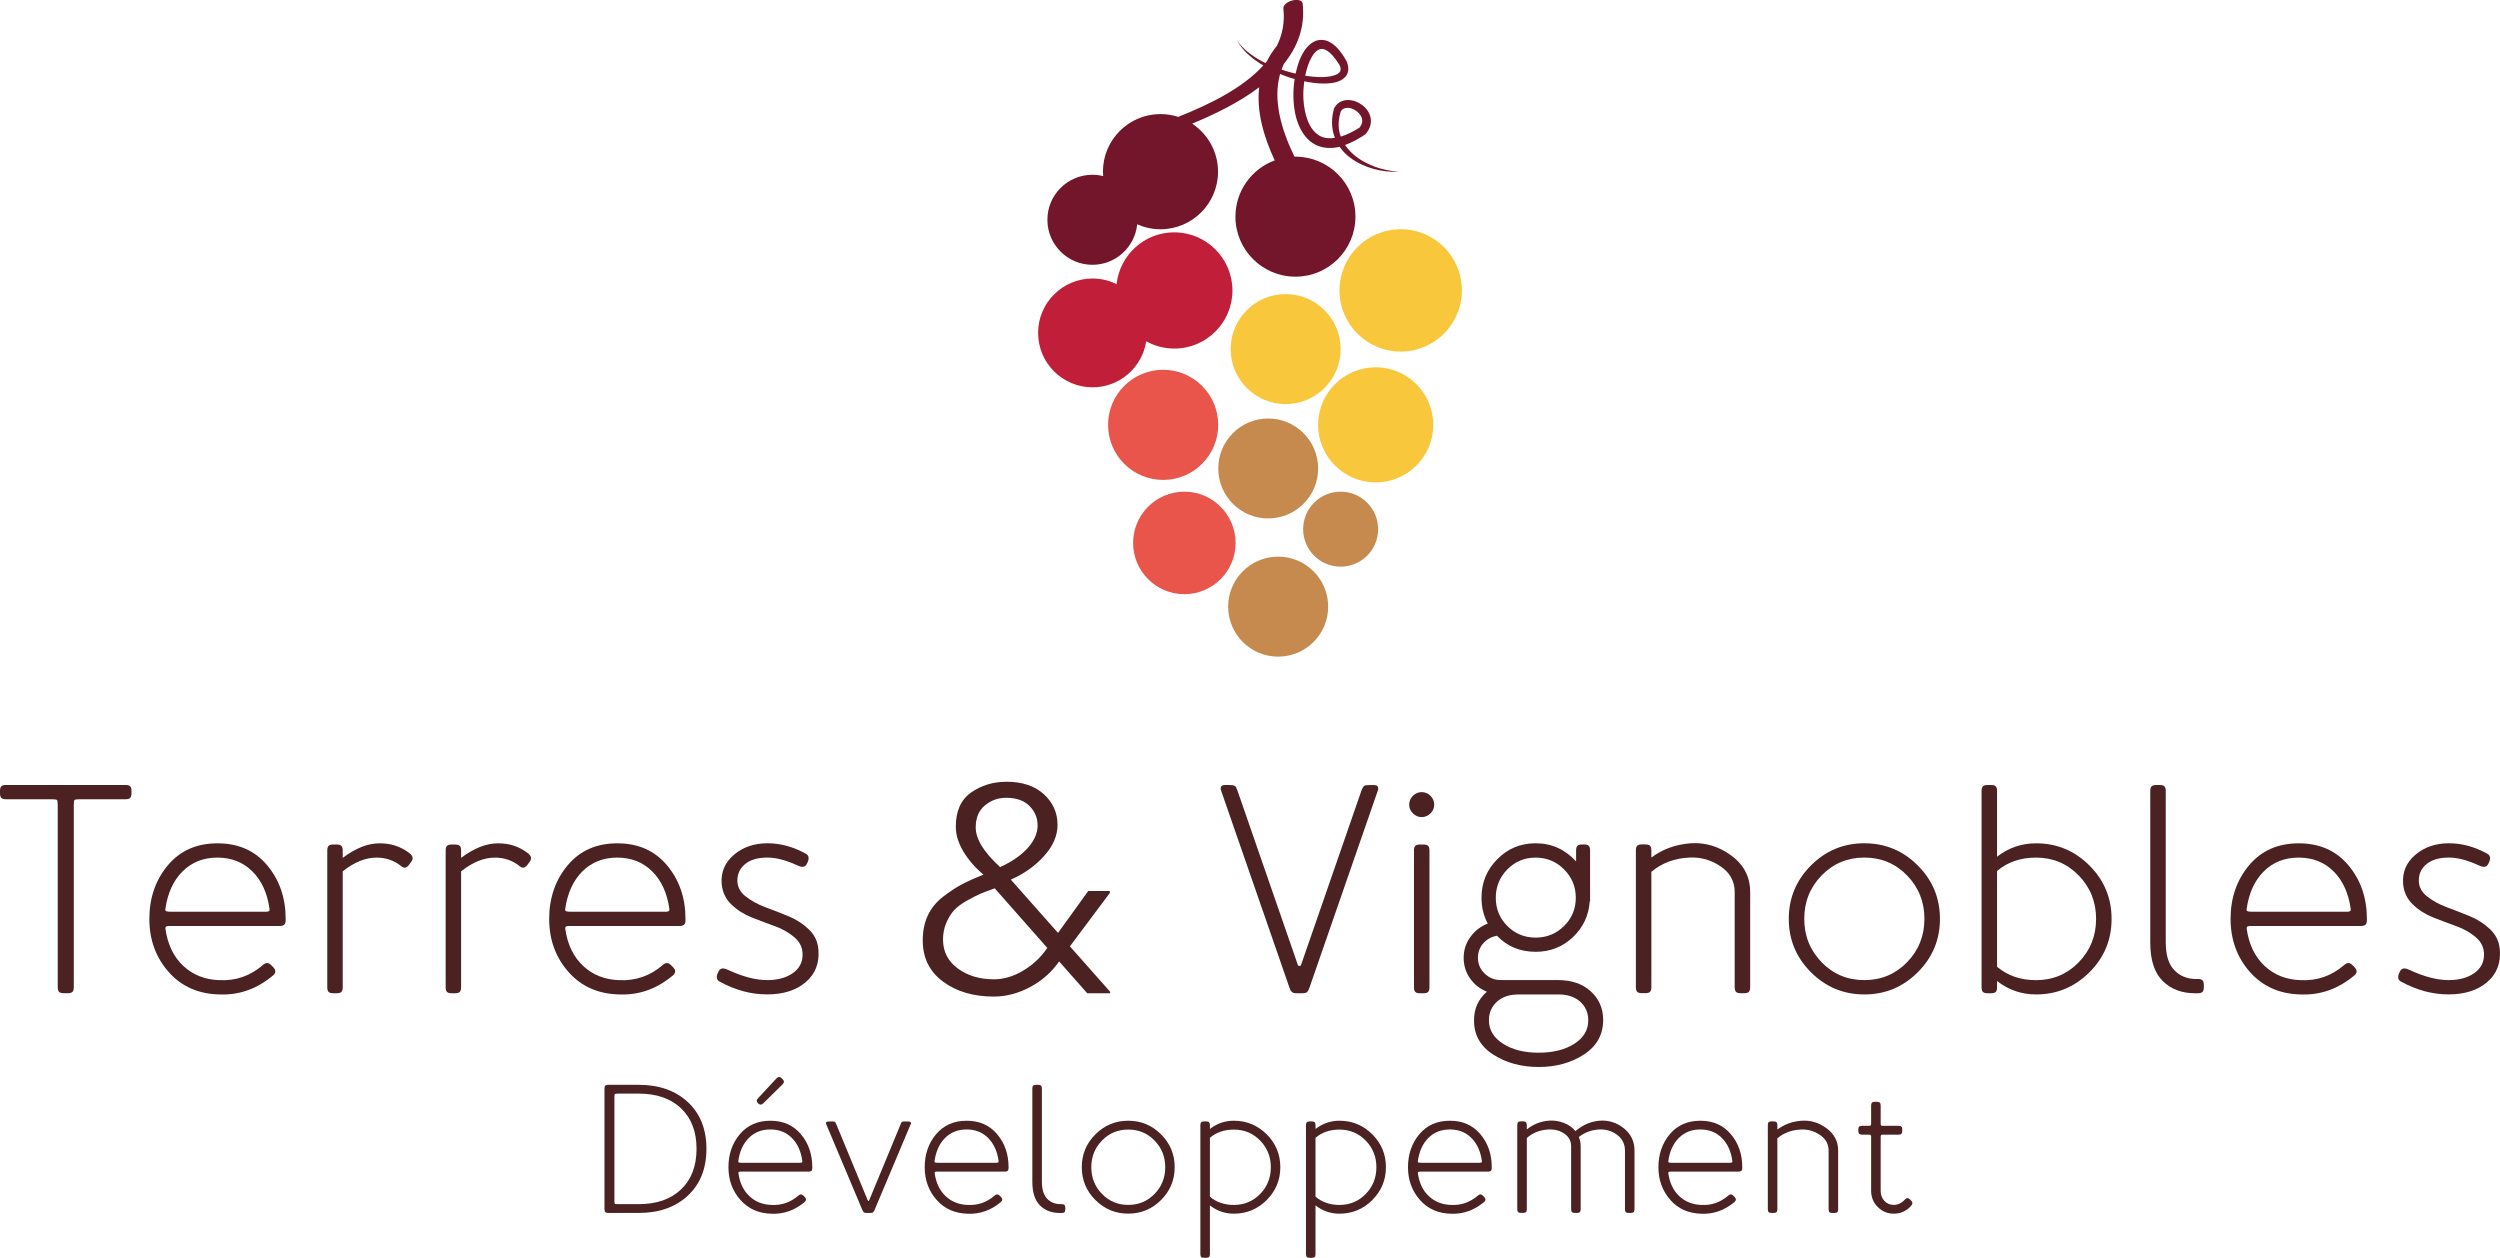<svg xmlns="http://www.w3.org/2000/svg" id="Calque_2" data-name="Calque 2" viewBox="0 0 563.43 283.46"><defs><style>      .cls-1 {        fill: #f9c73b;      }      .cls-2 {        fill: #e9554b;      }      .cls-3 {        fill: #74162b;      }      .cls-4 {        fill: #c11f39;      }      .cls-5 {        fill: #c68a4f;      }      .cls-6 {        fill: #4b2122;      }    </style></defs><g id="Calque_1-2" data-name="Calque 1"><g><g><path class="cls-6" d="M.3,177.21c.2-.2,.55-.3,1.04-.3H28.29c.49,0,.84,.1,1.04,.3s.3,.55,.3,1.04v.54c0,.49-.1,.84-.3,1.04s-.55,.3-1.04,.3h-10.32c-.67,0-1.06,.06-1.17,.17-.11,.11-.17,.5-.17,1.17v41.03c0,.49-.1,.84-.3,1.04s-.55,.3-1.04,.3h-.94c-.49,0-.84-.1-1.04-.3s-.3-.55-.3-1.04v-41.03c0-.67-.06-1.06-.17-1.17-.11-.11-.5-.17-1.17-.17H1.34c-.49,0-.84-.1-1.04-.3-.2-.2-.3-.55-.3-1.04v-.54c0-.49,.1-.84,.3-1.04Z"></path><path class="cls-6" d="M38.02,219.06c-2.91-3.28-4.36-7.28-4.36-11.97s1.39-8.76,4.16-12.07c2.77-3.31,6.5-4.96,11.2-4.96s8.43,1.65,11.2,4.96c2.77,3.31,4.16,7.33,4.16,12.07v.26c0,.49-.1,.84-.3,1.04s-.55,.3-1.04,.3h-25.01c-.13,0-.28,.03-.44,.07-.16,.05-.25,.11-.27,.2-.02,.09-.04,.2-.04,.33,.49,3.54,1.83,6.33,4.02,8.39,2.19,2.05,4.92,3.13,8.18,3.22,3.67,.18,6.93-.96,9.79-3.42,.63-.58,1.23-.58,1.81,0l.47,.47c.67,.67,.67,1.3,0,1.88-3.62,3.04-7.64,4.47-12.07,4.29-4.74-.09-8.56-1.78-11.47-5.06Zm21.32-13.58h.67c.13,0,.28-.02,.44-.07,.16-.04,.25-.11,.27-.2,.02-.09,.03-.2,.03-.33-.49-3.58-1.78-6.41-3.86-8.48s-4.7-3.12-7.88-3.12-5.8,1.04-7.88,3.12c-2.08,2.08-3.36,4.91-3.86,8.48-.05,.27,.04,.43,.23,.5,.2,.07,.59,.1,1.17,.1h20.65Z"></path><path class="cls-6" d="M77.24,193.34c2.9-2.19,5.68-3.28,8.31-3.28s4.72,.72,6.64,2.15c.85,.62,1.03,1.27,.54,1.94l-.47,.67c-.58,.81-1.19,.94-1.81,.4-1.61-1.29-3.47-1.94-5.57-1.94-2.5,0-5.05,1.03-7.64,3.09v26.14c0,.49-.1,.84-.3,1.04s-.55,.3-1.04,.3h-.8c-.49,0-.84-.1-1.04-.3s-.3-.55-.3-1.04v-30.84c0-.49,.1-.84,.3-1.04s.55-.3,1.04-.3h.8c.49,0,.84,.1,1.04,.3s.3,.55,.3,1.04v1.67Z"></path><path class="cls-6" d="M103.92,193.34c2.9-2.19,5.68-3.28,8.31-3.28s4.72,.72,6.64,2.15c.85,.62,1.03,1.27,.54,1.94l-.47,.67c-.58,.81-1.19,.94-1.81,.4-1.61-1.29-3.47-1.94-5.57-1.94-2.5,0-5.05,1.03-7.64,3.09v26.14c0,.49-.1,.84-.3,1.04s-.55,.3-1.04,.3h-.8c-.49,0-.84-.1-1.04-.3s-.3-.55-.3-1.04v-30.84c0-.49,.1-.84,.3-1.04s.55-.3,1.04-.3h.8c.49,0,.84,.1,1.04,.3s.3,.55,.3,1.04v1.67Z"></path><path class="cls-6" d="M128.13,219.06c-2.91-3.28-4.36-7.28-4.36-11.97s1.39-8.76,4.16-12.07c2.77-3.31,6.5-4.96,11.2-4.96s8.43,1.65,11.2,4.96,4.16,7.33,4.16,12.07v.26c0,.49-.1,.84-.3,1.04s-.55,.3-1.04,.3h-25.01c-.13,0-.28,.03-.44,.07-.16,.05-.25,.11-.27,.2-.02,.09-.04,.2-.04,.33,.49,3.54,1.83,6.33,4.02,8.39,2.19,2.05,4.92,3.13,8.18,3.22,3.67,.18,6.93-.96,9.79-3.42,.63-.58,1.23-.58,1.81,0l.47,.47c.67,.67,.67,1.3,0,1.88-3.62,3.04-7.64,4.47-12.07,4.29-4.74-.09-8.56-1.78-11.47-5.06Zm21.32-13.58h.67c.13,0,.28-.02,.44-.07,.16-.04,.25-.11,.27-.2,.02-.09,.03-.2,.03-.33-.49-3.58-1.78-6.41-3.86-8.48s-4.7-3.12-7.88-3.12-5.8,1.04-7.88,3.12c-2.08,2.08-3.36,4.91-3.86,8.48-.05,.27,.04,.43,.23,.5,.2,.07,.59,.1,1.17,.1h20.65Z"></path><path class="cls-6" d="M168.02,201.99c1.21,.98,2.68,1.8,4.42,2.45,1.74,.64,3.49,1.33,5.23,2.04s3.27,1.7,4.59,2.95c1.32,1.25,2.04,2.77,2.18,4.55,.27,3.04-.67,5.49-2.82,7.34s-5.05,2.79-8.72,2.79-7.19-.96-10.73-2.89c-.67-.35-.8-1.01-.4-1.94l.2-.4c.36-.72,1.07-.81,2.15-.27,3.31,1.52,6.24,2.28,8.78,2.28,2.32,0,4.24-.51,5.73-1.54,1.5-1.03,2.25-2.44,2.25-4.23,0-1.52-.6-2.81-1.81-3.85-1.21-1.05-2.67-1.89-4.39-2.52s-3.47-1.28-5.23-1.97c-1.77-.7-3.31-1.68-4.63-2.95-1.32-1.27-2.04-2.85-2.18-4.73-.18-2.59,.75-4.75,2.78-6.47,2.03-1.72,4.55-2.58,7.54-2.58s5.79,.79,8.65,2.35c.67,.36,.8,1.01,.4,1.94l-.2,.4c-.36,.72-1.07,.81-2.15,.27-2.55-1.16-4.78-1.74-6.7-1.74-2.15,0-3.81,.48-5,1.44-1.18,.96-1.78,2.2-1.78,3.72,0,1.39,.6,2.57,1.81,3.56Z"></path><path class="cls-6" d="M226.81,176.18c3.58,0,6.39,.94,8.45,2.82,2.05,1.87,3.08,4.18,3.08,6.91,0,2.42-1.01,4.76-3.04,7.01-2.02,2.25-4.52,4.02-7.49,5.32l10.64,12.01,6.81-9.44h4.87v.43l-9,12.04,9.07,10.24v.34h-5.16l-6.34-7.18c-1.7,2.44-3.89,4.36-6.55,5.78-2.67,1.42-5.39,2.14-8.16,2.14-4.61,0-8.43-1.13-11.47-3.38-3.04-2.26-4.56-5.35-4.56-9.29,0-2.1,.38-3.97,1.14-5.6s1.89-3.02,3.39-4.19c1.5-1.16,2.89-2.09,4.19-2.78,1.29-.7,2.95-1.44,4.96-2.25-1.83-1.52-3.33-3.24-4.49-5.16-1.16-1.92-1.74-3.8-1.74-5.63,0-3.53,1.15-6.1,3.45-7.71s4.95-2.42,7.95-2.42Zm9.21,37.44l-11.84-13.42c-1.38,.49-2.47,.91-3.25,1.24-.78,.33-1.79,.85-3.01,1.54-1.23,.69-2.18,1.39-2.85,2.11s-1.26,1.65-1.77,2.82-.77,2.43-.77,3.82c0,2.72,1.11,4.9,3.32,6.53,2.21,1.63,4.93,2.45,8.15,2.45,2.24,0,4.45-.66,6.65-1.99,2.2-1.32,3.99-3.02,5.38-5.09Zm-9.28-33.82c-1.79,0-3.37,.56-4.76,1.71s-2.08,2.81-2.08,4.99c0,2.6,1.83,5.57,5.5,8.92,2.72-1.25,4.81-2.7,6.27-4.36s2.18-3.33,2.18-5.03-.61-3.16-1.84-4.39-2.98-1.84-5.26-1.84Z"></path><path class="cls-6" d="M292.32,223.85c-.36,0-.61-.03-.77-.07-.16-.04-.32-.16-.5-.33-.18-.18-.33-.49-.47-.94l-15.35-44.25c-.31-.89-.02-1.34,.87-1.34h.94c.36,0,.6,.01,.74,.04,.13,.02,.28,.06,.44,.13s.28,.19,.37,.37c.09,.18,.2,.45,.33,.81l13.54,39.09c.05,.22,.18,.34,.4,.34s.36-.12,.4-.34l13.54-39.09c.22-.62,.44-1,.64-1.14,.2-.13,.61-.2,1.24-.2h.94c.9,0,1.18,.45,.87,1.34l-15.35,44.25c-.22,.63-.45,1.01-.67,1.14-.22,.13-.58,.2-1.07,.2h-1.07Z"></path><path class="cls-6" d="M318.43,179.36c.56-.55,1.22-.84,1.98-.84s1.42,.28,1.98,.84c.56,.56,.84,1.22,.84,1.98s-.28,1.42-.84,1.97-1.22,.84-1.98,.84-1.42-.28-1.98-.84-.84-1.22-.84-1.97,.28-1.42,.84-1.98Zm.54,11.27c.2-.2,.54-.3,1.04-.3h.81c.49,0,.84,.1,1.04,.3s.3,.55,.3,1.04v30.84c0,.49-.1,.84-.3,1.04s-.55,.3-1.04,.3h-.81c-.49,0-.84-.1-1.04-.3s-.3-.55-.3-1.04v-30.84c0-.49,.1-.84,.3-1.04Z"></path><path class="cls-6" d="M337.44,193.64c2.37-2.39,5.25-3.59,8.65-3.59,3.58,0,6.61,1.36,9.12,4.09v-2.48c0-.49,.1-.84,.3-1.04s.55-.3,1.04-.3h.47c.49,0,.84,.1,1.04,.3s.3,.55,.3,1.04v11.46h-.07c-.23,3.22-1.5,5.92-3.82,8.11-2.33,2.19-5.12,3.28-8.38,3.28-3.49,0-6.39-1.2-8.72-3.62-1.25,.22-2.28,.8-3.08,1.71s-1.21,2-1.21,3.25c0,1.38,.5,2.57,1.51,3.55,1,.98,2.22,1.48,3.65,1.48h12.87c3.09,0,5.56,.85,7.41,2.55,1.86,1.7,2.79,3.84,2.79,6.44,0,3.3-1.44,5.9-4.33,7.78-2.88,1.88-6.29,2.82-10.22,2.82s-7.35-.94-10.26-2.82c-2.91-1.88-4.34-4.47-4.29-7.78,0-2.55,.96-4.67,2.89-6.37-1.57-.63-2.83-1.62-3.79-2.99-.96-1.36-1.44-2.91-1.44-4.65s.5-3.31,1.51-4.69c1-1.39,2.31-2.4,3.92-3.02-.94-1.74-1.41-3.69-1.41-5.83,0-3.39,1.18-6.29,3.56-8.68Zm-.07,32.12c-1.2,1.09-1.81,2.49-1.81,4.19,0,2.15,1.05,3.9,3.15,5.26,2.11,1.36,4.78,2.04,8.05,2.04s5.94-.67,8.04-2.01c2.11-1.34,3.15-3.1,3.15-5.29,0-1.7-.6-3.1-1.81-4.19-1.21-1.09-2.84-1.64-4.9-1.64h-8.99c-2.05,0-3.69,.55-4.9,1.64Zm2.35-17.06c1.74,1.74,3.87,2.61,6.37,2.61s4.64-.87,6.4-2.61c1.77-1.74,2.65-3.87,2.65-6.37s-.88-4.63-2.65-6.4c-1.76-1.77-3.9-2.65-6.4-2.65s-4.63,.88-6.37,2.65-2.61,3.9-2.61,6.4,.87,4.63,2.61,6.37Z"></path><path class="cls-6" d="M372.17,193.27c2.5-1.88,5.45-2.95,8.85-3.22,3.31-.22,6.37,.71,9.19,2.78,2.82,2.08,4.23,4.82,4.23,8.21v21.46c0,.49-.1,.84-.3,1.04s-.55,.3-1.04,.3h-.81c-.49,0-.84-.1-1.04-.3s-.3-.55-.3-1.04v-21.46c0-2.41-1.05-4.34-3.15-5.77s-4.4-2.1-6.91-2.01c-3.4,.14-6.31,1.2-8.72,3.22v26.01c0,.49-.1,.84-.3,1.04s-.55,.3-1.04,.3h-.81c-.49,0-.84-.1-1.04-.3s-.3-.55-.3-1.04v-30.84c0-.49,.1-.84,.3-1.04s.54-.3,1.04-.3h.81c.49,0,.84,.1,1.04,.3s.3,.55,.3,1.04v1.61Z"></path><path class="cls-6" d="M408.14,195.05c3.33-3.33,7.34-5,12.03-5s8.71,1.66,12.04,5c3.33,3.33,5,7.34,5,12.04s-1.67,8.7-5,12.03-7.34,5-12.04,5-8.7-1.67-12.03-5-5-7.34-5-12.03,1.67-8.71,5-12.04Zm2.41,21.82c2.61,2.68,5.82,4.02,9.62,4.02s7.01-1.34,9.62-4.02c2.61-2.68,3.92-5.95,3.92-9.79s-1.31-7.11-3.92-9.79c-2.61-2.68-5.82-4.02-9.62-4.02s-7.01,1.34-9.62,4.02c-2.61,2.68-3.92,5.94-3.92,9.79s1.31,7.1,3.92,9.79Z"></path><path class="cls-6" d="M470.9,219.12c-3.33,3.33-7.34,5-12.04,5-3.26,0-6.19-1.01-8.78-3.02v1.41c0,.49-.1,.84-.3,1.04s-.55,.3-1.04,.3h-.81c-.49,0-.84-.1-1.04-.3s-.3-.55-.3-1.04v-44.25c0-.49,.1-.84,.3-1.04s.54-.3,1.04-.3h.81c.49,0,.84,.1,1.04,.3s.3,.55,.3,1.04v14.82c2.59-2.01,5.52-3.02,8.78-3.02,4.69,0,8.7,1.66,12.04,5,3.33,3.33,4.99,7.34,4.99,12.04s-1.66,8.7-4.99,12.03Zm-20.82-22.83v21.59c2.37,2.01,5.3,3.02,8.78,3.02,3.8,0,7.01-1.34,9.62-4.02,2.61-2.68,3.92-5.95,3.92-9.79s-1.31-7.11-3.92-9.79c-2.61-2.68-5.82-4.02-9.62-4.02-3.49,0-6.42,1-8.78,3.02Z"></path><path class="cls-6" d="M487.39,221.07c-1.85-1.86-2.78-4.73-2.78-8.62v-34.19c0-.49,.1-.84,.3-1.04,.2-.2,.54-.3,1.04-.3h.81c.49,0,.84,.1,1.04,.3s.3,.55,.3,1.04v34.13c0,2.82,.63,4.9,1.91,6.24,1.27,1.34,2.92,2.01,4.93,2.01h.4c.49,0,.84,.1,1.04,.3s.3,.55,.3,1.04v.53c0,.49-.1,.84-.3,1.04s-.55,.3-1.04,.3h-.67c-3,0-5.42-.93-7.28-2.79Z"></path><path class="cls-6" d="M507.07,219.06c-2.91-3.28-4.36-7.28-4.36-11.97s1.39-8.76,4.16-12.07c2.78-3.31,6.51-4.96,11.2-4.96s8.43,1.65,11.2,4.96c2.77,3.31,4.16,7.33,4.16,12.07v.26c0,.49-.1,.84-.3,1.04s-.54,.3-1.04,.3h-25.01c-.13,0-.28,.03-.43,.07-.16,.05-.25,.11-.27,.2-.03,.09-.04,.2-.04,.33,.49,3.54,1.83,6.33,4.02,8.39,2.19,2.05,4.92,3.13,8.18,3.22,3.67,.18,6.93-.96,9.79-3.42,.63-.58,1.23-.58,1.81,0l.47,.47c.67,.67,.67,1.3,0,1.88-3.62,3.04-7.65,4.47-12.07,4.29-4.74-.09-8.56-1.78-11.47-5.06Zm21.32-13.58h.67c.13,0,.28-.02,.43-.07,.16-.04,.25-.11,.27-.2,.02-.09,.03-.2,.03-.33-.49-3.58-1.78-6.41-3.85-8.48-2.08-2.08-4.7-3.12-7.88-3.12s-5.8,1.04-7.88,3.12c-2.08,2.08-3.36,4.91-3.85,8.48-.05,.27,.04,.43,.23,.5,.2,.07,.59,.1,1.17,.1h20.66Z"></path><path class="cls-6" d="M546.96,201.99c1.2,.98,2.68,1.8,4.42,2.45,1.74,.64,3.49,1.33,5.23,2.04s3.27,1.7,4.59,2.95c1.31,1.25,2.04,2.77,2.18,4.55,.27,3.04-.67,5.49-2.82,7.34s-5.05,2.79-8.72,2.79-7.19-.96-10.73-2.89c-.67-.35-.8-1.01-.4-1.94l.2-.4c.36-.72,1.07-.81,2.15-.27,3.3,1.52,6.24,2.28,8.78,2.28,2.33,0,4.24-.51,5.74-1.54,1.5-1.03,2.25-2.44,2.25-4.23,0-1.52-.6-2.81-1.81-3.85-1.2-1.05-2.67-1.89-4.39-2.52-1.72-.62-3.47-1.28-5.23-1.97-1.77-.7-3.31-1.68-4.63-2.95-1.32-1.27-2.04-2.85-2.18-4.73-.18-2.59,.75-4.75,2.78-6.47,2.03-1.72,4.55-2.58,7.54-2.58s5.79,.79,8.65,2.35c.67,.36,.81,1.01,.4,1.94l-.2,.4c-.36,.72-1.07,.81-2.15,.27-2.55-1.16-4.78-1.74-6.7-1.74-2.15,0-3.81,.48-5,1.44s-1.78,2.2-1.78,3.72c0,1.39,.6,2.57,1.81,3.56Z"></path><path class="cls-6" d="M155.02,269.46c-2.79,2.6-6.47,3.9-11.03,3.9h-6.93c-.3,0-.52-.06-.64-.19-.12-.12-.19-.34-.19-.64v-27.21c0-.31,.06-.52,.19-.64,.12-.13,.34-.19,.64-.19h6.93c4.56,0,8.24,1.3,11.03,3.89,2.79,2.6,4.19,6.11,4.19,10.54s-1.4,7.94-4.19,10.54Zm-1.53-1.4c2.32-2.21,3.49-5.26,3.49-9.14s-1.16-6.92-3.49-9.13c-2.32-2.22-5.5-3.32-9.54-3.32h-4.66c-.41,0-.65,.04-.72,.1-.07,.07-.1,.31-.1,.72v23.26c0,.41,.03,.65,.1,.73,.07,.07,.31,.1,.72,.1h4.66c4.04,0,7.22-1.11,9.54-3.32Z"></path><path class="cls-6" d="M166.85,270.41c-1.79-2.02-2.68-4.48-2.68-7.36s.85-5.39,2.56-7.42,4-3.05,6.89-3.05,5.18,1.02,6.89,3.05c1.7,2.03,2.56,4.51,2.56,7.42v.17c0,.3-.06,.51-.18,.64-.13,.12-.34,.19-.64,.19h-15.38c-.08,0-.17,.01-.27,.04-.1,.03-.15,.07-.16,.12-.02,.06-.02,.13-.02,.21,.3,2.18,1.13,3.89,2.47,5.16s3.02,1.92,5.03,1.98c2.25,.11,4.26-.59,6.02-2.11,.39-.36,.76-.36,1.11,0l.29,.29c.41,.41,.41,.8,0,1.16-2.23,1.87-4.7,2.75-7.42,2.64-2.91-.06-5.27-1.09-7.05-3.11Zm13.11-8.35h.41c.08,0,.17-.02,.27-.05,.1-.03,.15-.07,.17-.12,.01-.06,.02-.13,.02-.21-.3-2.2-1.09-3.94-2.37-5.22-1.28-1.28-2.89-1.91-4.85-1.91s-3.57,.63-4.85,1.91c-1.28,1.28-2.07,3.02-2.37,5.22-.03,.17,.02,.27,.14,.31,.12,.05,.37,.07,.72,.07h12.7Zm-4.95-19.05c.39-.38,.77-.38,1.16,0l.21,.21c.38,.38,.38,.77,0,1.15l-4.37,4.29c-.39,.38-.77,.38-1.16,0-.39-.39-.39-.77,0-1.16l4.17-4.49Z"></path><path class="cls-6" d="M202.98,253.36c.11-.3,.21-.48,.31-.53,.1-.06,.3-.09,.6-.09h.62c.19,0,.34,.01,.43,.02,.1,.02,.2,.08,.31,.19,.11,.11,.1,.28-.04,.49l-8.08,19.18c-.14,.3-.25,.5-.35,.59s-.28,.15-.56,.15h-.99c-.27,0-.46-.05-.56-.15s-.21-.29-.35-.59l-8.08-19.18c-.14-.3-.13-.49,.02-.57,.15-.09,.38-.13,.68-.13h.62c.28,0,.47,.03,.58,.09,.11,.06,.22,.23,.33,.53l7.09,17.15c.11,.22,.22,.22,.33,0l7.09-17.15Z"></path><path class="cls-6" d="M211.08,270.41c-1.79-2.02-2.68-4.48-2.68-7.36s.85-5.39,2.56-7.42,4-3.05,6.89-3.05,5.18,1.02,6.89,3.05,2.56,4.51,2.56,7.42v.17c0,.3-.06,.51-.18,.64-.13,.12-.34,.19-.64,.19h-15.38c-.08,0-.17,.01-.27,.04-.1,.03-.15,.07-.16,.12-.02,.06-.02,.13-.02,.21,.3,2.18,1.13,3.89,2.47,5.16s3.02,1.92,5.03,1.98c2.25,.11,4.26-.59,6.02-2.11,.39-.36,.76-.36,1.11,0l.29,.29c.41,.41,.41,.8,0,1.16-2.23,1.87-4.7,2.75-7.42,2.64-2.91-.06-5.27-1.09-7.05-3.11Zm13.11-8.35h.41c.08,0,.17-.02,.27-.05,.1-.03,.15-.07,.17-.12,.01-.06,.02-.13,.02-.21-.3-2.2-1.09-3.94-2.37-5.22-1.28-1.28-2.89-1.91-4.85-1.91s-3.57,.63-4.85,1.91c-1.28,1.28-2.07,3.02-2.37,5.22-.03,.17,.02,.27,.14,.31,.12,.05,.37,.07,.72,.07h12.7Z"></path><path class="cls-6" d="M234.37,271.65c-1.14-1.14-1.71-2.91-1.71-5.3v-21.03c0-.31,.06-.52,.19-.64,.12-.13,.34-.19,.64-.19h.49c.3,0,.52,.06,.64,.19,.12,.12,.19,.33,.19,.64v20.99c0,1.73,.39,3.01,1.17,3.83,.79,.83,1.8,1.24,3.03,1.24h.25c.3,0,.52,.06,.64,.19,.12,.12,.19,.34,.19,.64v.33c0,.3-.06,.52-.19,.64-.12,.13-.34,.19-.64,.19h-.41c-1.84,0-3.33-.57-4.48-1.71Z"></path><path class="cls-6" d="M246.87,255.65c2.05-2.04,4.52-3.07,7.4-3.07s5.35,1.03,7.4,3.07c2.05,2.05,3.07,4.52,3.07,7.4s-1.02,5.35-3.07,7.4c-2.05,2.04-4.52,3.07-7.4,3.07s-5.35-1.03-7.4-3.07c-2.05-2.05-3.07-4.52-3.07-7.4s1.02-5.35,3.07-7.4Zm1.49,13.43c1.61,1.65,3.58,2.47,5.92,2.47s4.31-.83,5.92-2.47c1.61-1.65,2.41-3.66,2.41-6.02s-.8-4.37-2.41-6.02c-1.61-1.65-3.58-2.47-5.92-2.47s-4.31,.82-5.92,2.47c-1.61,1.65-2.41,3.66-2.41,6.02s.8,4.37,2.41,6.02Z"></path><path class="cls-6" d="M285.48,270.46c-2.05,2.04-4.52,3.07-7.4,3.07-2.01,0-3.81-.62-5.4-1.86v10.97c0,.3-.06,.52-.19,.64-.12,.13-.34,.19-.64,.19h-.49c-.3,0-.52-.06-.64-.19-.12-.12-.19-.34-.19-.64v-29.07c0-.3,.06-.51,.19-.64,.12-.12,.33-.19,.64-.19h.49c.3,0,.52,.07,.64,.19,.12,.13,.19,.34,.19,.64v.87c1.59-1.24,3.39-1.86,5.4-1.86,2.89,0,5.35,1.03,7.4,3.07,2.05,2.05,3.07,4.52,3.07,7.4s-1.02,5.35-3.07,7.4Zm-12.8-14.04v13.28c1.46,1.24,3.26,1.86,5.4,1.86,2.34,0,4.31-.83,5.92-2.47,1.61-1.65,2.41-3.66,2.41-6.02s-.8-4.37-2.41-6.02c-1.61-1.65-3.58-2.47-5.92-2.47-2.15,0-3.95,.61-5.4,1.85Z"></path><path class="cls-6" d="M309.28,270.46c-2.04,2.04-4.51,3.07-7.4,3.07-2.01,0-3.81-.62-5.4-1.86v10.97c0,.3-.06,.52-.18,.64-.12,.13-.34,.19-.64,.19h-.5c-.3,0-.51-.06-.64-.19-.12-.12-.19-.34-.19-.64v-29.07c0-.3,.06-.51,.19-.64,.12-.12,.33-.19,.64-.19h.5c.3,0,.52,.07,.64,.19,.12,.13,.18,.34,.18,.64v.87c1.6-1.24,3.4-1.86,5.4-1.86,2.89,0,5.35,1.03,7.4,3.07,2.05,2.05,3.07,4.52,3.07,7.4s-1.02,5.35-3.07,7.4Zm-12.8-14.04v13.28c1.46,1.24,3.26,1.86,5.4,1.86,2.34,0,4.31-.83,5.91-2.47,1.61-1.65,2.41-3.66,2.41-6.02s-.8-4.37-2.41-6.02c-1.61-1.65-3.58-2.47-5.91-2.47-2.15,0-3.95,.61-5.4,1.85Z"></path><path class="cls-6" d="M320,270.41c-1.79-2.02-2.68-4.48-2.68-7.36s.85-5.39,2.55-7.42c1.71-2.03,4-3.05,6.89-3.05s5.18,1.02,6.89,3.05c1.7,2.03,2.55,4.51,2.55,7.42v.17c0,.3-.06,.51-.18,.64-.13,.12-.34,.19-.64,.19h-15.38c-.09,0-.17,.01-.27,.04-.1,.03-.15,.07-.16,.12-.02,.06-.02,.13-.02,.21,.3,2.18,1.12,3.89,2.47,5.16,1.34,1.26,3.02,1.92,5.03,1.98,2.25,.11,4.26-.59,6.02-2.11,.39-.36,.76-.36,1.11,0l.29,.29c.41,.41,.41,.8,0,1.16-2.23,1.87-4.7,2.75-7.42,2.64-2.92-.06-5.27-1.09-7.05-3.11Zm13.11-8.35h.41c.09,0,.17-.02,.27-.05,.1-.03,.15-.07,.17-.12s.02-.13,.02-.21c-.3-2.2-1.09-3.94-2.37-5.22-1.27-1.28-2.89-1.91-4.85-1.91s-3.57,.63-4.85,1.91c-1.27,1.28-2.06,3.02-2.37,5.22-.03,.17,.02,.27,.14,.31,.13,.05,.37,.07,.73,.07h12.7Z"></path><path class="cls-6" d="M352.44,253.07c1.09,.41,1.96,1.03,2.62,1.85,1.71-1.43,3.54-2.21,5.48-2.35,2.01-.14,3.81,.43,5.42,1.71,1.61,1.28,2.41,2.96,2.41,5.05v13.2c0,.3-.07,.52-.19,.64s-.34,.19-.64,.19h-.49c-.3,0-.52-.06-.64-.19-.13-.12-.19-.34-.19-.64v-13.2c0-1.49-.58-2.66-1.75-3.55s-2.51-1.29-4.02-1.23c-1.73,.08-3.27,.64-4.62,1.69,.27,.69,.41,1.39,.41,2.11v14.18c0,.3-.07,.52-.19,.64s-.34,.19-.64,.19h-.49c-.3,0-.52-.06-.64-.19-.13-.12-.19-.34-.19-.64v-14.18c0-1.18-.49-2.13-1.49-2.83-.99-.7-2.17-1.02-3.55-.97-1.95,.08-3.6,.73-4.95,1.93v16.04c0,.3-.07,.52-.19,.64s-.34,.19-.64,.19h-.49c-.31,0-.52-.06-.64-.19-.13-.12-.19-.34-.19-.64v-18.97c0-.3,.06-.51,.19-.64s.33-.19,.64-.19h.49c.3,0,.51,.07,.64,.19,.12,.13,.19,.34,.19,.64v.99c1.46-1.18,3.13-1.84,5.03-1.98,1.1-.08,2.2,.09,3.28,.5Z"></path><path class="cls-6" d="M376.44,270.41c-1.79-2.02-2.68-4.48-2.68-7.36s.85-5.39,2.56-7.42c1.7-2.03,4-3.05,6.89-3.05s5.18,1.02,6.89,3.05c1.71,2.03,2.56,4.51,2.56,7.42v.17c0,.3-.06,.51-.19,.64-.13,.12-.34,.19-.64,.19h-15.38c-.08,0-.17,.01-.27,.04-.1,.03-.15,.07-.17,.12s-.02,.13-.02,.21c.3,2.18,1.13,3.89,2.47,5.16,1.35,1.26,3.03,1.92,5.03,1.98,2.26,.11,4.26-.59,6.02-2.11,.38-.36,.76-.36,1.11,0l.29,.29c.41,.41,.41,.8,0,1.16-2.23,1.87-4.7,2.75-7.42,2.64-2.91-.06-5.26-1.09-7.05-3.11Zm13.12-8.35h.41c.08,0,.17-.02,.27-.05,.1-.03,.15-.07,.17-.12,.01-.06,.02-.13,.02-.21-.3-2.2-1.09-3.94-2.37-5.22s-2.9-1.91-4.85-1.91-3.57,.63-4.85,1.91-2.07,3.02-2.37,5.22c-.03,.17,.02,.27,.15,.31,.12,.05,.36,.07,.72,.07h12.7Z"></path><path class="cls-6" d="M400.58,254.56c1.54-1.16,3.35-1.82,5.44-1.98,2.03-.14,3.92,.43,5.65,1.71s2.6,2.96,2.6,5.05v13.2c0,.3-.07,.52-.19,.64s-.34,.19-.64,.19h-.49c-.3,0-.52-.06-.64-.19-.13-.12-.19-.34-.19-.64v-13.2c0-1.49-.64-2.66-1.94-3.55-1.29-.88-2.7-1.29-4.25-1.23-2.09,.08-3.88,.74-5.36,1.97v16c0,.3-.07,.52-.19,.64s-.34,.19-.64,.19h-.49c-.31,0-.52-.06-.64-.19-.13-.12-.19-.34-.19-.64v-18.97c0-.3,.06-.51,.19-.64s.33-.19,.64-.19h.49c.3,0,.51,.07,.64,.19,.12,.13,.19,.34,.19,.64v.99Z"></path><path class="cls-6" d="M423.19,272.02c-.99-1-1.49-2.22-1.49-3.65v-12.24c0-.28-.14-.41-.41-.41h-1.65c-.3,0-.51-.07-.64-.19-.12-.13-.19-.34-.19-.64v-.33c0-.31,.07-.52,.19-.64s.34-.19,.64-.19h1.65c.27,0,.41-.14,.41-.41v-4.17c0-.3,.07-.51,.19-.64,.13-.13,.34-.19,.64-.19h.49c.3,0,.52,.06,.64,.19,.13,.13,.19,.34,.19,.64v4.17c0,.27,.14,.41,.41,.41h3.63c.3,0,.51,.06,.63,.19,.13,.12,.19,.33,.19,.64v.33c0,.3-.06,.51-.19,.64s-.33,.19-.63,.19h-3.63c-.28,0-.41,.14-.41,.41v12.24c0,.91,.28,1.67,.83,2.27s1.25,.91,2.1,.91c.96,0,1.82-.41,2.56-1.24,.36-.38,.73-.38,1.11,0l.29,.29c.36,.36,.35,.75-.04,1.16-1.04,1.18-2.35,1.77-3.92,1.77-1.4,0-2.59-.5-3.59-1.51Z"></path></g><g><path class="cls-1" d="M329.47,65.45c0,7.61-6.17,13.79-13.79,13.79s-13.8-6.18-13.8-13.79,6.18-13.79,13.8-13.79c7.63,0,13.79,6.18,13.79,13.79Z"></path><path class="cls-1" d="M302.14,78.68c0,6.85-5.55,12.39-12.39,12.39s-12.4-5.55-12.4-12.39,5.55-12.4,12.4-12.4,12.39,5.56,12.39,12.4Z"></path><circle class="cls-2" cx="262.14" cy="95.75" r="12.41"></circle><path class="cls-5" d="M297.07,105.58c0,6.22-5.04,11.26-11.26,11.26s-11.25-5.04-11.25-11.26,5.04-11.26,11.25-11.26c6.22,0,11.26,5.04,11.26,11.26Z"></path><path class="cls-1" d="M323.01,95.75c0,7.16-5.8,12.97-12.97,12.97s-12.98-5.81-12.98-12.97,5.81-12.97,12.98-12.97,12.97,5.81,12.97,12.97Z"></path><path class="cls-2" d="M278.47,122.36c0,6.38-5.17,11.55-11.55,11.55s-11.55-5.17-11.55-11.55,5.18-11.55,11.55-11.55,11.55,5.17,11.55,11.55Z"></path><circle class="cls-5" cx="302.14" cy="119.26" r="8.45"></circle><circle class="cls-5" cx="288.06" cy="136.72" r="11.27"></circle><path class="cls-3" d="M309.74,37.52c-1.77-.65-3.44-1.59-4.82-2.82-.67-.61-1.28-1.28-1.79-2.02,1.64-.59,3.11-1.42,4.49-2.34l.03-.02c.07-.05,.13-.1,.19-.17,.36-.45,.69-.97,.9-1.56,.21-.59,.28-1.26,.18-1.89-.2-1.28-.97-2.31-1.88-3-.92-.69-2.01-1.14-3.23-1.16-.6,0-1.25,.13-1.82,.46-.57,.32-1.03,.84-1.3,1.38l-.02,.04s-.03,.07-.04,.11c-.27,.99-.43,2.02-.43,3.05,0,1.03,.16,2.08,.49,3.06,.05,.15,.13,.29,.18,.43-1.18,.19-2.33,.1-3.31-.39-1.28-.64-2.22-1.94-2.81-3.43-.59-1.5-.89-3.17-.99-4.85-.08-1.36,.01-2.73,.19-4.08,1.37,.29,2.77,.48,4.2,.51,1.28,0,2.61-.05,3.96-.69,.66-.31,1.39-.93,1.64-1.82,.26-.88,.06-1.71-.2-2.38-.01-.03-.03-.06-.04-.08v-.03c-.47-.81-.96-1.61-1.56-2.36-.61-.74-1.31-1.48-2.3-2-.94-.54-2.4-.69-3.46-.1-1.08,.53-1.77,1.38-2.31,2.21-1,1.59-1.52,3.3-1.88,5.01-.31-.07-.63-.14-.93-.22-.75-.2-1.5-.43-2.24-.68,.16-.45,.33-.89,.54-1.33,3.04-3.77,4.79-8.23,4.22-13.53-.18-1.67-4.55-.66-4.35,1.17,.33,3.08-.24,5.83-1.45,8.3-.92,1.14-1.67,2.31-2.27,3.51-.11,.13-.22,.26-.33,.39-.29-.14-.58-.28-.87-.43-2.11-1.17-4.13-2.62-5.53-4.65,1.18,2.18,3.13,3.86,5.21,5.2,.24,.15,.48,.28,.72,.43-4.82,5.3-12.58,8.96-19.19,11.59-1.25-.4-2.59-.63-3.98-.63-7.17,0-12.98,5.81-12.98,12.97,0,.34,.03,.67,.05,1.01-.78-.19-1.58-.3-2.42-.3-5.61,0-10.15,4.54-10.15,10.14s4.54,10.15,10.15,10.15c5.25,0,9.58-4,10.09-9.13,1.61,.71,3.38,1.12,5.25,1.12,7.16,0,12.97-5.81,12.97-12.97,0-4.53-2.32-8.5-5.83-10.83,5.06-2.1,10.56-4.76,15.11-8.2-.64,5.39,.98,11.08,3.49,16.48-5.16,1.9-8.85,6.85-8.85,12.68,0,7.47,6.06,13.53,13.52,13.53s13.53-6.05,13.53-13.53-6.05-13.52-13.53-13.52c-.07,0-.14,0-.21,.01-2.99-6.15-4.9-12.78-3.24-18.65,.73,.3,1.47,.59,2.22,.84,.35,.11,.7,.2,1.05,.3-.24,1.57-.33,3.15-.25,4.74,.1,1.86,.4,3.75,1.14,5.56,.72,1.78,1.96,3.6,3.91,4.56,1.73,.84,3.66,.82,5.34,.41,.65,.93,1.44,1.76,2.33,2.42,1.6,1.21,3.42,2.03,5.3,2.56,1.88,.53,3.83,.74,5.75,.64-1.92-.12-3.8-.52-5.58-1.17Zm-14.04-24.8c.4-.66,.9-1.23,1.43-1.5,.52-.28,1.04-.26,1.65,.04,.6,.29,1.2,.84,1.72,1.45,.51,.61,.98,1.29,1.42,1.99,.19,.44,.27,.86,.19,1.16-.07,.31-.32,.6-.74,.84-.86,.47-2.05,.63-3.21,.67-1.32,.03-2.67-.1-4-.31,.31-1.54,.79-3.06,1.53-4.32Zm6.48,18.05c-.06-.18-.15-.34-.19-.52-.48-1.67-.35-3.47,.19-5.14,.35-.58,.92-.84,1.62-.81,.72,.03,1.5,.38,2.09,.88,.6,.5,1.03,1.16,1.11,1.81,.08,.6-.16,1.21-.6,1.77-1.35,.85-2.76,1.58-4.21,2.02Z"></path><path class="cls-4" d="M264.66,52.36c-6.75,0-12.31,5.11-13.01,11.68-1.64-.81-3.47-1.27-5.42-1.27-6.78,0-12.27,5.49-12.27,12.26s5.49,12.26,12.27,12.26c6.13,0,11.19-4.5,12.1-10.37,1.88,1.04,4.03,1.64,6.33,1.64,7.23,0,13.1-5.87,13.1-13.09s-5.87-13.1-13.1-13.1Z"></path></g></g></g></svg>